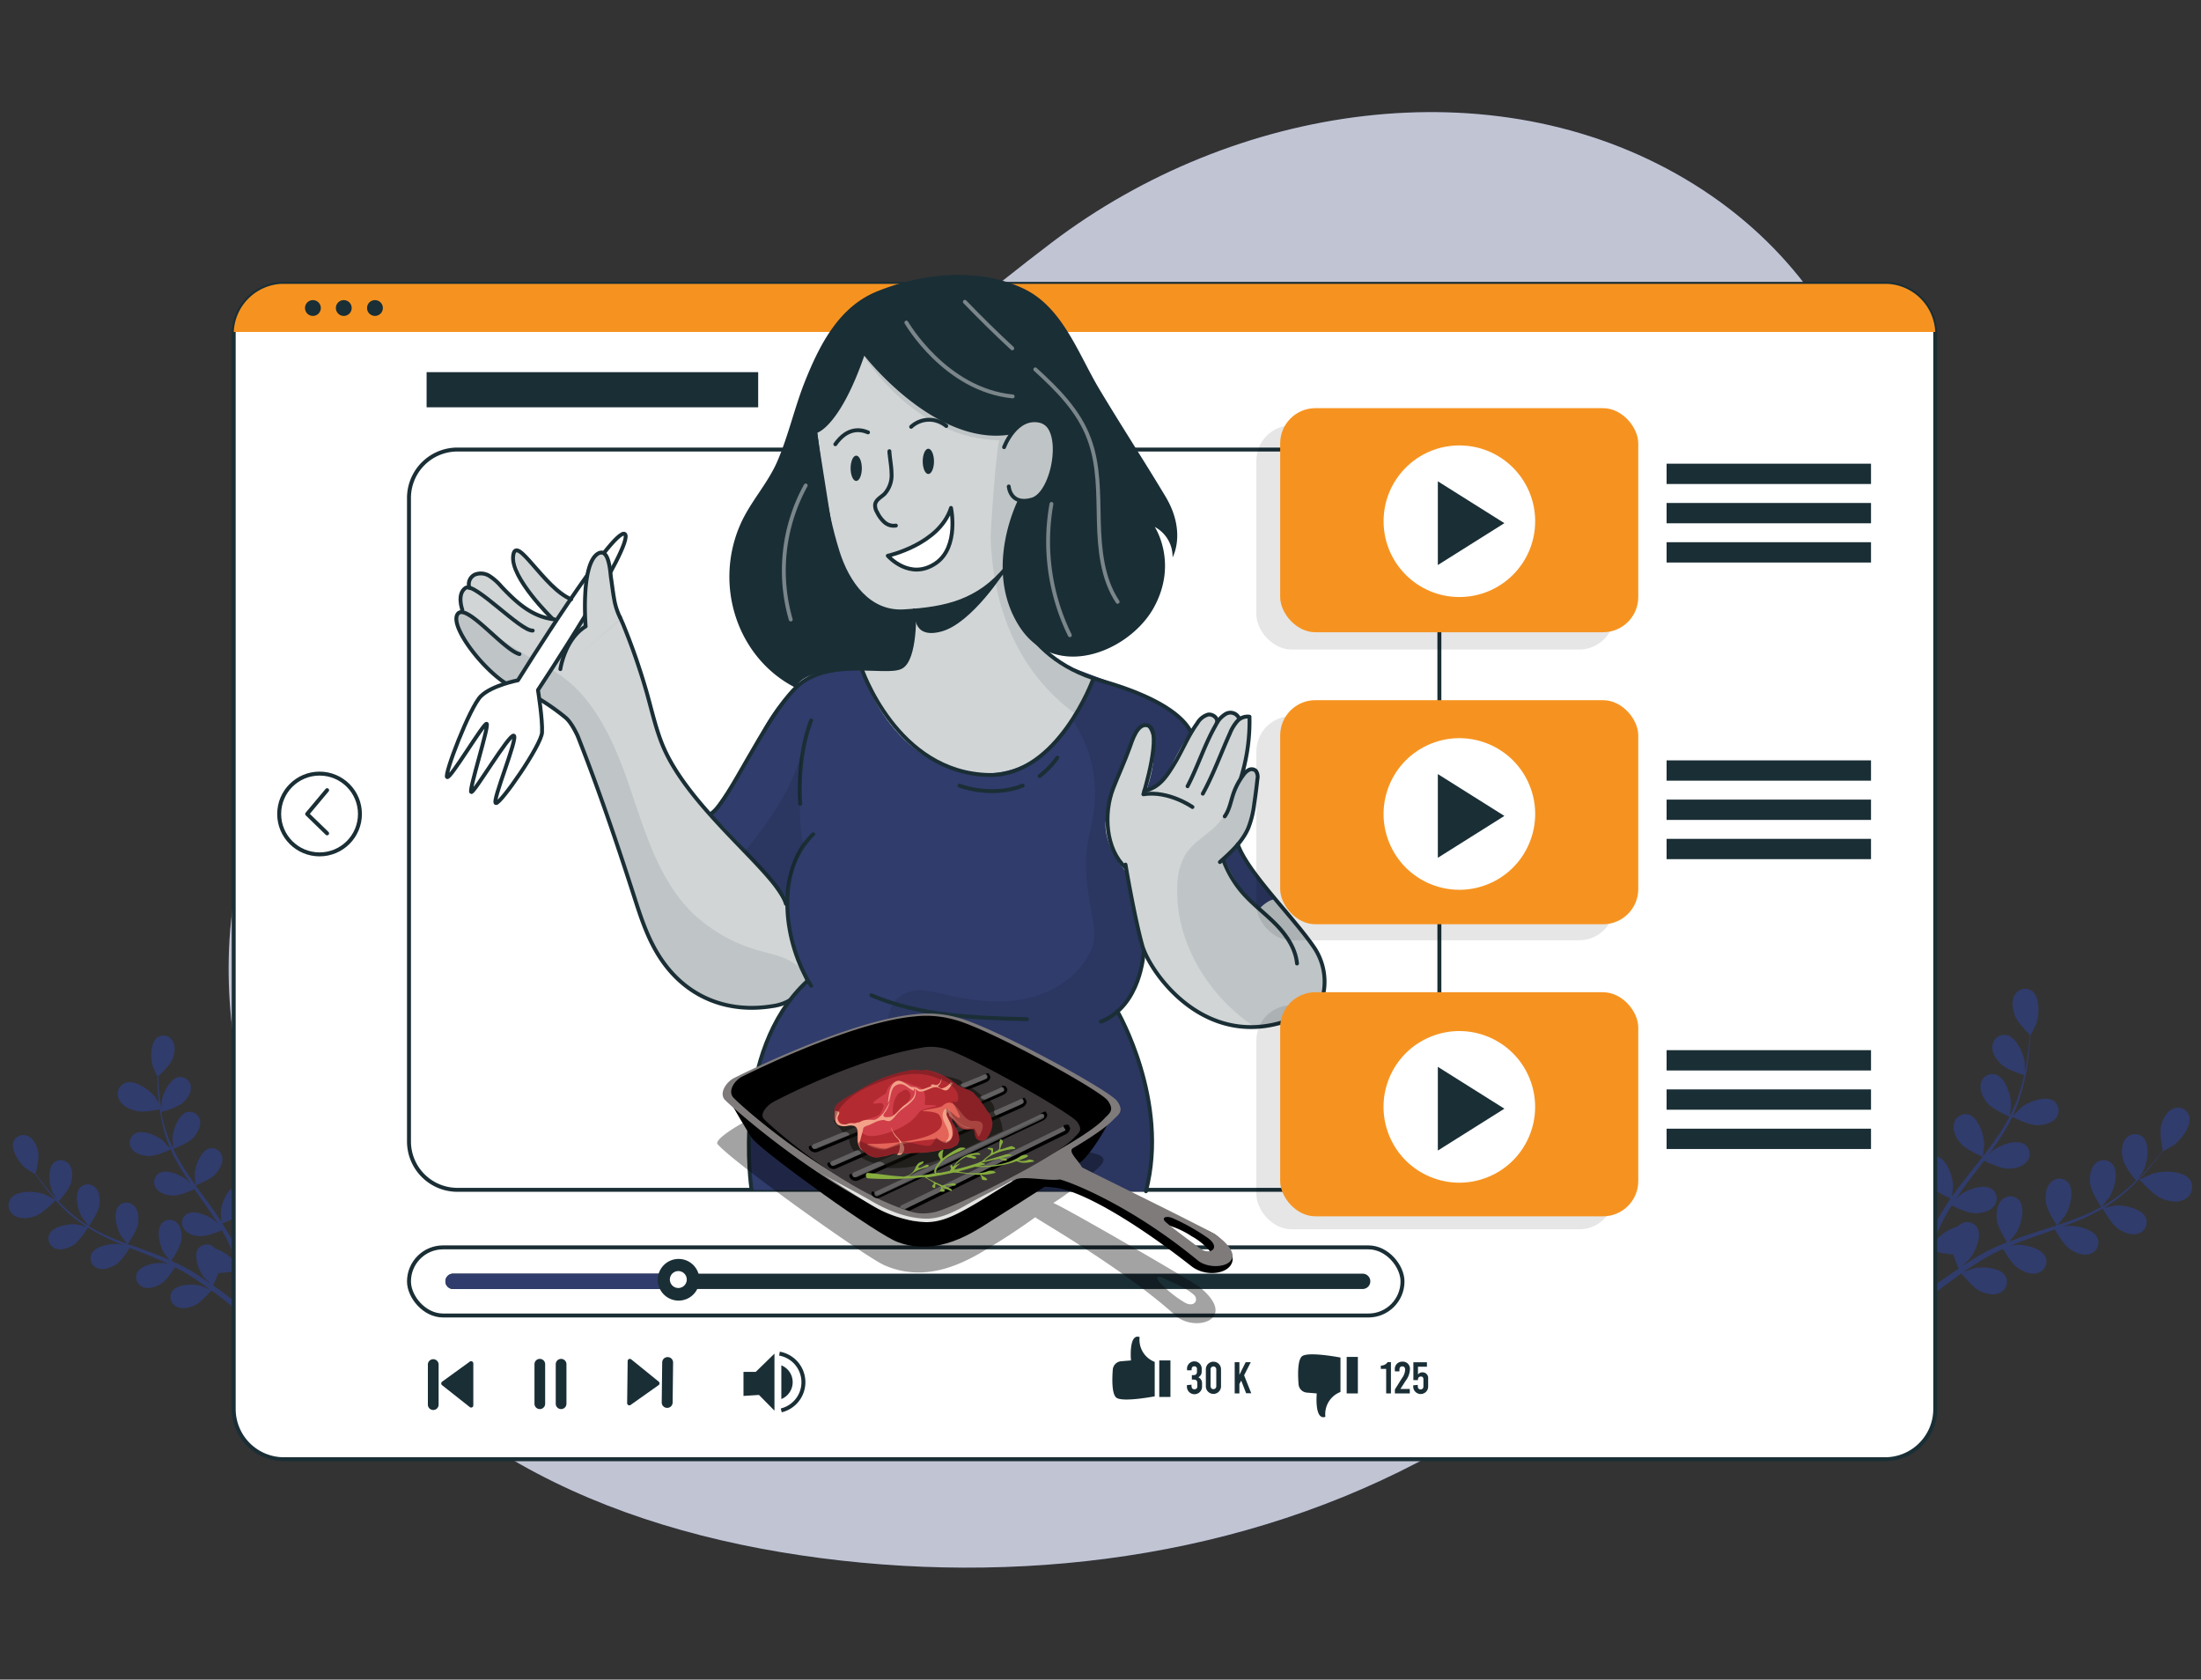 <svg xmlns="http://www.w3.org/2000/svg" xmlns:xlink="http://www.w3.org/1999/xlink" id="Layer_1" data-name="Layer 1" viewBox="0 0 557 425"><rect x="0" y="0" width="557" height="425" fill="#333333" stroke="none"/><defs><style>.cls-1,.cls-6,.cls-9{fill:#1a2e35;}.cls-1{opacity:0.2;}.cls-2{fill:#303c6c;}.cls-13,.cls-3,.cls-4,.cls-8{fill:#fff;}.cls-3{opacity:0.7;}.cls-12,.cls-13,.cls-4,.cls-7{stroke:#1a2e35;}.cls-12,.cls-13,.cls-15,.cls-4{stroke-linecap:round;stroke-linejoin:round;}.cls-5{fill:#f69320;}.cls-12,.cls-15,.cls-7{fill:none;}.cls-7{stroke-miterlimit:10;}.cls-10,.cls-9{opacity:0.1;}.cls-11{clip-path:url(#clip-path);}.cls-12,.cls-13,.cls-15{stroke-width:0.98px;}.cls-14{opacity:0.42;}.cls-15{stroke:#fff;}.cls-16{opacity:0.36;}.cls-17{fill:#7f7b7b;}.cls-18{fill:#3a3637;}.cls-19{opacity:0.66;}.cls-20{fill:#787878;}.cls-21{fill:#e5e5e4;}.cls-22{fill:#10100b;opacity:0.6;}.cls-23{fill:#87ad3f;}.cls-24{fill:#b32a31;}.cls-25{fill:#ef5565;opacity:0.49;}.cls-26{fill:#e96a5e;opacity:0.91;}.cls-27{fill:#f3a188;}.cls-28{fill:#4f151a;opacity:0.4;}</style><clipPath id="clip-path"><path class="cls-1" d="M276.71,171.68s-1.48,3.29-3.55,7.53v0c-3.59,7.35-11.11,17.24-25.48,16.52-23.35-1.85-30.18-28.11-30.18-28.11s.45-10.42-4.66-13.9-11.12-39.83-11.12-39.83l17.57-29.63,17.49,6.39,24.3,8.89,8.23,6,.44,13-9.34,10.19s2.85,23,1.78,30.57C261.2,166.26,276.71,171.68,276.71,171.68Z"></path></clipPath></defs><g id="freepik--Plants--inject-32"><path class="cls-2" d="M329.74,341.72c-.05,0,1-3.36,1.08-3.56,1.05-2.37,4.49-6.33,7.35-6a3.44,3.44,0,0,1,2.95,3.86c0,.12,0,.24-.07.36-.41,2-2.41,3.54-4.16,4.37C334.84,341.68,329.74,341.72,329.74,341.72Z"></path><path class="cls-2" d="M546.9,303.2c-2.08-.91-5.46-4.72-5.47-4.72s3.19-1.46,3.4-1.53c2.47-.78,7.7-.81,9.37,1.55a3.43,3.43,0,0,1-1,4.76,3.37,3.37,0,0,1-.32.19C551.15,304.46,548.67,304,546.9,303.2Z"></path><path class="cls-2" d="M493.37,324.42c-1.29.92-2.47,1.81-3.53,2.63l-2-.54c1.34-1,2.91-2.12,4.62-3.33,1-.69,2.1-1.43,3.22-2.16a35.17,35.17,0,0,1-1.34-3.59,22.34,22.34,0,0,1-5.93-1.19c-.45,1.12-.88,2.21-1.27,3.25-.88,2.35-1.6,4.45-2.19,6.23l-1.62-.45c.63-1.8,1.42-3.94,2.38-6.33.45-1.13,1-2.34,1.49-3.58-.41-.26-3.78-2.42-4.81-4s-1.72-3.5-1.11-5.19a3,3,0,0,1,3.8-1.95l.3.11c2.29,1.1,3,5.64,2.73,7.89,0,.13-.37,1.56-.61,2.45l.65-1.51c.46-1,.95-2,1.44-3.13l.81-1.55c.26-.52.6-1.05.91-1.59.72-1.22,1.51-2.42,2.34-3.61-.9-.4-4.05-1.87-5.2-3.14s-2.22-3.19-1.88-5a3,3,0,0,1,3.44-2.52,2.05,2.05,0,0,1,.34.07c2.44.73,3.83,5.12,3.9,7.38,0,.14-.16,1.78-.26,2.68.51-.71,1-1.43,1.53-2.13,1.54-2,3.15-4.05,4.76-6.06l1.45-1.85c-.32-.14-4.11-1.81-5.39-3.22s-2.22-3.2-1.88-5a3,3,0,0,1,3.44-2.53l.34.07c2.43.74,3.83,5.12,3.89,7.38,0,.18-.22,2.53-.31,3.13,1.07-1.36,2.12-2.73,3.1-4.12a54.47,54.47,0,0,0,3.64-5.86c-.16-.05-4.12-1.78-5.43-3.23-1.13-1.27-2.23-3.19-1.88-5a3,3,0,0,1,3.45-2.53l.32.07c2.44.74,3.84,5.12,3.9,7.39,0,.15-.17,1.94-.27,2.8l.14,0a37.94,37.94,0,0,0,2.53-6.44c.37-1.22.66-2.41.92-3.57-.77-.24-4.28-1.39-5.61-2.58s-2.57-2.93-2.42-4.73a3,3,0,0,1,3.17-2.87l.32,0c2.5.46,4.39,4.65,4.68,6.91,0,.12,0,1.39.05,2.31.1-.53.22-1.07.31-1.57.35-1.9.56-3.65.73-5.21.09-.89.16-1.7.2-2.44-.63-.63-3.14-3.22-3.76-4.85s-.93-3.78,0-5.31a3,3,0,0,1,4.13-1.09l.27.18c2,1.57,1.75,6.16,1,8.29-.05.19-1.46,2.95-1.49,2.92h0c0,.72-.08,1.5-.15,2.34-.14,1.57-.33,3.33-.61,5.25a55.31,55.31,0,0,1-1.3,6.11,40.27,40.27,0,0,1-2.38,6.57l0,.08c.51-.54,2-2,2.12-2.12,1.78-1.42,6.06-3.11,8.18-1.7a3,3,0,0,1,.72,4.21,2.43,2.43,0,0,1-.2.25c-1.14,1.39-3.33,1.77-5,1.7-1.92-.07-5.63-1.95-5.93-2.09a52.38,52.38,0,0,1-3.61,6.13c-.77,1.15-1.59,2.29-2.42,3.41l.93-.91c1.78-1.42,6.05-3.11,8.18-1.7a3,3,0,0,1,.73,4.2,1.71,1.71,0,0,1-.21.26c-1.14,1.39-3.32,1.78-5,1.71s-4.91-1.6-5.75-2l-1,1.28c-1.56,2.05-3.13,4.09-4.59,6.14-.52.72-1,1.48-1.49,2.18l.8-.79c1.77-1.42,6-3.11,8.17-1.7a3,3,0,0,1,.74,4.2l-.21.26c-1.14,1.39-3.32,1.77-5,1.7s-4.61-1.45-5.61-1.94c-.48.76-1,1.52-1.39,2.28-.27.5-.58,1-.83,1.55l-.79,1.58c-.45,1-.93,2.07-1.35,3.08-.3.7-.57,1.37-.85,2.05.51-.72,1.54-2.12,1.64-2.23a11.73,11.73,0,0,1,5.09-3,4.32,4.32,0,0,1,.5-.45,3,3,0,0,1,4.23.47,2.48,2.48,0,0,1,.19.26c1.32,2.19-.58,6.38-2.07,8.09-.09.1-1.16,1.09-1.86,1.7.46-.3.9-.59,1.41-.89.94-.6,1.89-1.17,2.92-1.79l1.55-.86c.5-.3,1.08-.54,1.62-.82,1.28-.62,2.6-1.18,4-1.72-.53-.83-2.35-3.79-2.58-5.47s-.1-3.9,1.17-5.18a3,3,0,0,1,4.26-.17,2.39,2.39,0,0,1,.22.23c1.63,2,.4,6.39-.82,8.31-.07.12-1.11,1.4-1.68,2.1.8-.32,1.61-.64,2.44-.94,2.41-.85,4.86-1.63,7.31-2.43l2.24-.74c-.19-.29-2.46-3.77-2.71-5.66-.25-1.68-.1-3.89,1.16-5.18a3,3,0,0,1,4.27-.16,2.29,2.29,0,0,1,.21.23c1.63,2,.4,6.39-.82,8.31-.09.14-1.58,2-2,2.43,1.64-.54,3.28-1.11,4.86-1.72a53.69,53.69,0,0,0,6.26-2.89c-.09-.13-2.46-3.76-2.74-5.69-.24-1.68-.09-3.89,1.16-5.18a3,3,0,0,1,4.27-.16,2.39,2.39,0,0,1,.22.23c1.63,2,.4,6.39-.82,8.31-.08.12-1.22,1.53-1.76,2.18l.09.11a38.52,38.52,0,0,0,5.67-4c1-.81,1.88-1.64,2.73-2.47-.51-.62-2.8-3.53-3.25-5.24s-.53-3.86.59-5.27a3,3,0,0,1,4.22-.65l.24.2c1.84,1.78,1.1,6.31.1,8.35,0,.12-.74,1.18-1.24,2,.38-.38.79-.76,1.13-1.14,1.34-1.38,2.49-2.73,3.48-3.94.56-.69,1.06-1.33,1.51-1.92-.18-.88-.84-4.42-.46-6.12s1.31-3.66,3-4.42a3,3,0,0,1,4,1.38l.12.28c.81,2.42-1.93,6.1-3.79,7.45-.15.12-2.84,1.66-2.85,1.61v-.05c-.43.59-.91,1.21-1.42,1.88-1,1.23-2.09,2.61-3.42,4a54.23,54.23,0,0,1-4.46,4.38,38.72,38.72,0,0,1-5.63,4.15l-.07,0c.72-.18,2.77-.59,2.93-.61,2.27-.2,6.78.75,7.76,3.1a3,3,0,0,1-1.71,3.9l-.32.1c-1.71.53-3.74-.35-5.12-1.34-1.56-1.13-3.62-4.74-3.79-5a53.9,53.9,0,0,1-6.39,3.12c-1.31.52-2.61,1-3.9,1.51a8.76,8.76,0,0,1,1.27-.24c2.27-.2,6.78.76,7.76,3.1a3,3,0,0,1-1.71,3.9,1.73,1.73,0,0,1-.32.11c-1.71.53-3.74-.36-5.12-1.35s-3.22-4.05-3.69-4.87l-1.52.55c-2.43.85-4.86,1.68-7.22,2.57-.83.32-1.64.66-2.45,1l1.11-.21c2.27-.2,6.78.75,7.76,3.1a3,3,0,0,1-1.71,3.9l-.31.11c-1.72.52-3.76-.36-5.14-1.36s-3.05-3.74-3.6-4.71c-.81.35-1.64.74-2.41,1.13-.52.28-1.05.52-1.56.83l-1.52.89c-.94.6-1.92,1.22-2.83,1.83-.63.41-1.23.82-1.83,1.24.83-.35,2.45-.92,2.59-1,2.22-.56,6.79-.29,8.13,1.89a3,3,0,0,1-1.1,4.12,2.64,2.64,0,0,1-.29.15c-1.62.78-3.76.21-5.28-.56s-4.15-4-4.47-4.36C495.22,323.09,494.26,323.76,493.37,324.42Z"></path><path class="cls-2" d="M9.14,307.63c1.88-.73,5-4,5-4s-2.77-1.42-3-1.49c-2.17-.77-6.81-1-8.39,1.07a3,3,0,0,0,.69,4.25l.27.18C5.32,308.6,7.54,308.25,9.14,307.63Z"></path><path class="cls-2" d="M41,280.58s-1.53-2.71-1.65-2.87c-1.38-1.83-5.13-4.57-7.57-3.73A3,3,0,0,0,30,277.9a2.88,2.88,0,0,0,.13.31c.77,1.65,2.81,2.57,4.49,2.94C36.62,281.58,41,280.58,41,280.58Z"></path><path class="cls-2" d="M55.93,328.32c1.1.87,2.12,1.69,3,2.46l1.78-.41c-1.16-.94-2.5-2-4-3.11-.87-.65-1.81-1.34-2.78-2a28.9,28.9,0,0,0,1.34-3.15,18.73,18.73,0,0,0,5.3-.85c.37,1,.7,2,1,2.94.71,2.11,1.28,4,1.73,5.6l1.44-.34c-.5-1.61-1.13-3.55-1.9-5.7-.37-1-.78-2.13-1.2-3.24.37-.21,3.44-2,4.4-3.37s1.65-3,1.17-4.56a2.69,2.69,0,0,0-3.3-1.87l-.27.1c-2.1.89-2.9,4.9-2.71,6.91,0,.11.28,1.39.46,2.19-.18-.45-.34-.89-.53-1.36-.37-.92-.77-1.83-1.18-2.82-.23-.46-.45-.94-.67-1.41s-.5-.95-.75-1.44c-.6-1.11-1.26-2.2-2-3.29.82-.32,3.68-1.51,4.72-2.6s2.09-2.76,1.87-4.35a2.67,2.67,0,0,0-3-2.33,1.26,1.26,0,0,0-.28,0c-2.18.56-3.59,4.39-3.7,6.41,0,.13.08,1.58.13,2.38-.42-.65-.83-1.29-1.28-1.94-1.29-1.86-2.66-3.7-4-5.54-.41-.56-.83-1.13-1.23-1.7.29-.11,3.7-1.43,4.9-2.67,1-1.09,2.09-2.76,1.87-4.35a2.68,2.68,0,0,0-3-2.34l-.28.05c-2.18.56-3.59,4.4-3.7,6.42,0,.15.11,2.25.17,2.78-.91-1.25-1.79-2.5-2.6-3.77a47.4,47.4,0,0,1-3-5.33c.14,0,3.7-1.43,4.92-2.68,1.05-1.09,2.09-2.76,1.88-4.35a2.68,2.68,0,0,0-3-2.34l-.28.05c-2.17.56-3.58,4.4-3.69,6.42,0,.13.07,1.71.14,2.49l-.13,0a35.4,35.4,0,0,1-2.19-5.78c-.29-1.09-.5-2.16-.69-3.2A17.23,17.23,0,0,0,46,279.29c1.21-1,2.38-2.51,2.31-4.11a2.7,2.7,0,0,0-2.72-2.66l-.27,0c-2.23.33-4.07,4-4.38,6,0,.1-.08,1.23-.1,2.05-.07-.47-.16-1-.23-1.41-.24-1.67-.37-3.26-.46-4.65,0-.79-.08-1.5-.09-2.17.58-.55,2.9-2.76,3.5-4.18s1-3.33.16-4.71a2.69,2.69,0,0,0-3.63-1.11l-.24.15c-1.84,1.32-1.77,5.4-1.18,7.33,0,.17,1.2,2.67,1.19,2.65h0c0,.65,0,1.34,0,2.09.07,1.39.16,3,.37,4.68a48.46,48.46,0,0,0,.94,5.47,35.49,35.49,0,0,0,1.9,5.89l0,.07c-.43-.48-1.69-1.86-1.8-2-1.54-1.32-5.3-3-7.2-1.78a2.67,2.67,0,0,0-.79,3.7l.17.24c1,1.27,2.89,1.69,4.42,1.68,1.73,0,5.06-1.54,5.33-1.66a47.55,47.55,0,0,0,3,5.57c.65,1,1.33,2.08,2,3.11a9.71,9.71,0,0,1-.77-.85c-1.54-1.32-5.27-3-7.2-1.78a2.67,2.67,0,0,0-.79,3.7l.17.24c1,1.27,2.89,1.69,4.42,1.68s4.42-1.26,5.18-1.6c.27.4.54.79.82,1.18,1.31,1.87,2.63,3.74,3.87,5.6.44.66.84,1.33,1.26,2-.35-.37-.64-.68-.69-.72-1.54-1.32-5.3-3-7.2-1.79a2.67,2.67,0,0,0-.79,3.7,1.46,1.46,0,0,0,.17.24c1,1.28,2.89,1.69,4.42,1.68a16.81,16.81,0,0,0,5.05-1.53c.39.69.8,1.38,1.15,2.07.23.48.49.92.69,1.41s.43,1,.64,1.43c.37.92.76,1.87,1.09,2.78.25.63.46,1.24.69,1.85-.43-.66-1.29-1.94-1.38-2a10.46,10.46,0,0,0-4.5-2.86,4.16,4.16,0,0,0-.42-.42,2.68,2.68,0,0,0-3.78.27c-.07.07-.12.15-.18.22-1.24,1.9.29,5.7,1.56,7.26.08.09,1,1,1.6,1.58-.41-.28-.79-.56-1.21-.87-.82-.57-1.65-1.11-2.55-1.72l-1.34-.81c-.44-.28-.94-.52-1.41-.79-1.11-.59-2.27-1.14-3.45-1.66a17,17,0,0,0,2.5-4.78c.28-1.49.22-3.45-.85-4.63a2.68,2.68,0,0,0-3.78-.31l-.21.2c-1.52,1.68-.58,5.66.43,7.38.07.11.94,1.29,1.43,1.92-.71-.31-1.41-.63-2.14-.91-2.1-.84-4.26-1.63-6.4-2.42l-2-.66c.17-.26,2.29-3.27,2.6-4.94.28-1.48.22-3.45-.85-4.63a2.68,2.68,0,0,0-3.78-.31l-.21.2c-1.51,1.68-.58,5.65.44,7.38.08.13,1.33,1.82,1.67,2.23-1.44-.54-2.86-1.1-4.25-1.7a45.71,45.71,0,0,1-5.45-2.77c.08-.12,2.3-3.25,2.62-5,.28-1.48.22-3.45-.85-4.63a2.68,2.68,0,0,0-3.78-.31,1.34,1.34,0,0,0-.21.2c-1.51,1.68-.58,5.65.44,7.38.07.11,1,1.4,1.49,2l-.09.1a34.86,34.86,0,0,1-4.9-3.74c-.84-.75-1.61-1.52-2.34-2.28.46-.54,2.61-3,3.07-4.55s.6-3.4-.34-4.7a2.67,2.67,0,0,0-3.71-.72l-.23.17c-1.69,1.51-1.2,5.57-.38,7.42,0,.1.61,1.06,1,1.77l-1-1.05c-1.13-1.28-2.1-2.51-2.94-3.62-.48-.63-.9-1.21-1.29-1.76.19-.77.91-3.9.63-5.42s-1-3.3-2.48-4a2.66,2.66,0,0,0-3.63,1.08,1.15,1.15,0,0,0-.12.25c-.81,2.12,1.5,5.49,3.08,6.77.14.11,2.47,1.57,2.48,1.53a.06.06,0,0,0,0,0c.36.54.76,1.1,1.2,1.71.84,1.13,1.77,2.4,2.88,3.7a48.67,48.67,0,0,0,3.82,4.05A35.56,35.56,0,0,0,22,310.46l.07,0c-.62-.18-2.45-.62-2.59-.64-2-.25-6,.43-7,2.48a2.69,2.69,0,0,0,1.36,3.54l.3.11c1.51.53,3.34-.2,4.6-1,1.42-1,3.37-4.08,3.53-4.33a48.23,48.23,0,0,0,5.58,3c1.12.51,2.25,1,3.4,1.47l-1.12-.27c-2-.25-6,.43-7,2.48a2.69,2.69,0,0,0,1.37,3.54l.29.11c1.51.52,3.34-.2,4.6-1s3-3.49,3.45-4.2l1.33.54c2.13.83,4.25,1.66,6.35,2.56.73.3,1.43.63,2.14,1-.5-.13-.91-.22-1-.23-2-.26-6,.43-7,2.48a2.67,2.67,0,0,0,1.37,3.53,1.45,1.45,0,0,0,.29.11c1.51.53,3.34-.19,4.6-1s2.83-3.23,3.36-4.06c.72.36,1.43.71,2.1,1.09.46.27.92.5,1.34.8l1.35.84c.81.56,1.66,1.14,2.45,1.73.55.4,1.07.78,1.58,1.17-.71-.32-2.14-.9-2.27-.94-1.94-.56-6-.49-7.28,1.39a2.68,2.68,0,0,0,.84,3.7l.25.14c1.41.75,3.33.32,4.7-.31s3.82-3.38,4.12-3.72C54.35,327.08,55.16,327.72,55.93,328.32Z"></path></g><path class="cls-2" d="M426.47,45.29c-49-29-114.26-18.81-160.2,16-32.86,24.92-63.36,54-100.87,71.11C136.59,145.62,103.65,152,82.15,177c-33.66,39.17-29.17,94.4-5.8,137.54,27.13,50,76.36,72.54,131.24,79.7,54.67,7.13,112.26-1.07,160.23-29.21C431.74,327.5,466,255.82,478.18,184.9,487.36,131.43,476.13,74.68,426.47,45.29Z"></path><path class="cls-3" d="M426.47,45.29c-49-29-114.26-18.81-160.2,16-32.86,24.92-63.36,54-100.87,71.11C136.59,145.62,103.65,152,82.15,177c-33.66,39.17-29.17,94.4-5.8,137.54,27.13,50,76.36,72.54,131.24,79.7,54.67,7.13,112.26-1.07,160.23-29.21C431.74,327.5,466,255.82,478.18,184.9,487.36,131.43,476.13,74.68,426.47,45.29Z"></path><path class="cls-4" d="M489.75,84.56v272A12.71,12.71,0,0,1,477,369.24H71.86a12.72,12.72,0,0,1-12.72-12.71v-272c0-.18,0-.36,0-.53a12.71,12.71,0,0,1,12-12.17H477.69A12.72,12.72,0,0,1,489.74,84C489.75,84.2,489.75,84.38,489.75,84.56Z"></path><path class="cls-5" d="M489.74,84H59.16a12.71,12.71,0,0,1,12-12.17H477.69A12.72,12.72,0,0,1,489.74,84Z"></path><path class="cls-6" d="M81.19,77.94a2,2,0,1,1-2-2A2,2,0,0,1,81.19,77.94Z"></path><path class="cls-6" d="M89,77.94a2,2,0,1,1-2-2A2,2,0,0,1,89,77.94Z"></path><path class="cls-6" d="M96.89,77.94a2,2,0,1,1-2-2A2,2,0,0,1,96.89,77.94Z"></path><circle class="cls-4" cx="80.87" cy="205.97" r="10.22"></circle><polyline class="cls-4" points="82.78 199.94 77.73 205.97 82.78 210.87"></polyline><path class="cls-6" d="M288.4,338.32a6,6,0,0,0,3.82,6.29v8.71s-7.76,1.51-9.61.41c-1.26-.76-1.2-4.7-1-7.15a2.3,2.3,0,0,1,2.1-2.13l2.51-.21S285.57,337.34,288.4,338.32Z"></path><rect class="cls-6" x="293.37" y="344.24" width="2.83" height="9.24"></rect><path class="cls-6" d="M304.2,350v.73a1.92,1.92,0,1,1-3.83,0v-.24l1.16-.11v.26c0,.63.27.9.73.9a.69.69,0,0,0,.74-.79V350c0-.64-.27-.91-.91-.91h-.47v-1.13H302c.64,0,.91-.27.91-.9v-.61a.63.63,0,0,0-.68-.72c-.43,0-.68.25-.68.83v.18h-1.15v-.27a1.86,1.86,0,1,1,3.71,0V347a1.58,1.58,0,0,1-.85,1.51A1.6,1.6,0,0,1,304.2,350Z"></path><path class="cls-6" d="M305.16,350.79v-4.31a1.92,1.92,0,0,1,3.84,0v4.31a1.92,1.92,0,0,1-3.84,0Zm2.64,0v-4.31a.72.72,0,1,0-1.44,0v4.31a.72.72,0,1,0,1.44,0Z"></path><path class="cls-6" d="M314.11,349.34l-.46.87v2.38h-1.19v-7.91h1.19v3.21l1.59-3.21h1.29L314.84,348l1.81,4.55h-1.29Z"></path><path class="cls-6" d="M335.41,358.51a6,6,0,0,1,3.82-6.29v-8.71s-7.76-1.51-9.61-.41c-1.26.76-1.2,4.7-1,7.15a2.29,2.29,0,0,0,2.1,2.13l2.51.21S332.58,359.49,335.41,358.51Z"></path><rect class="cls-6" x="340.8" y="343.35" width="2.83" height="9.24"></rect><path class="cls-6" d="M350.79,346.38h-1.35v-.84a2,2,0,0,0,1.72-.87H352v7.92h-1.2Z"></path><path class="cls-6" d="M354.39,351.46h2.38v1.13H353v-1l1.75-2.8a4,4,0,0,0,.85-2.19c0-.55-.26-.86-.73-.86s-.72.31-.72.86V347H353v-.37a1.83,1.83,0,0,1,1.88-2.08,1.79,1.79,0,0,1,1.92,2,5,5,0,0,1-1.07,2.83Z"></path><path class="cls-6" d="M357.64,350.78v-.24l1.15-.11v.26c0,.63.27.88.71.88s.72-.25.72-.77V349c0-.47-.25-.69-.64-.69a.71.71,0,0,0-.74.78v.13h-1.16v-4.52h3.43v1.13h-2.27v2a1.3,1.3,0,0,1,1.14-.58,1.43,1.43,0,0,1,1.44,1.6v2a1.89,1.89,0,1,1-3.78,0Z"></path><polygon class="cls-6" points="188.15 353.22 188.15 347.13 191.26 347.13 195.99 342.52 195.99 356.95 192.07 352.97 188.15 353.22"></polygon><path class="cls-6" d="M200.6,349.74a4.59,4.59,0,0,1-2.87,4.27v-8.53A4.58,4.58,0,0,1,200.6,349.74Z"></path><path class="cls-7" d="M197.26,342.52a7.34,7.34,0,0,1,.45,14.36"></path><path class="cls-6" d="M136.61,356.55h0a1.35,1.35,0,0,1-1.35-1.35v-10a1.34,1.34,0,0,1,1.35-1.35h0a1.34,1.34,0,0,1,1.35,1.35v10A1.35,1.35,0,0,1,136.61,356.55Z"></path><path class="cls-6" d="M142,356.55h0a1.36,1.36,0,0,1-1.36-1.35v-10a1.35,1.35,0,0,1,1.36-1.35h0a1.35,1.35,0,0,1,1.35,1.35v10A1.36,1.36,0,0,1,142,356.55Z"></path><path class="cls-6" d="M109.68,343.93h0A1.36,1.36,0,0,1,111,345.3v10.11a1.36,1.36,0,0,1-1.36,1.37h0a1.36,1.36,0,0,1-1.36-1.37V345.3A1.36,1.36,0,0,1,109.68,343.93Z"></path><path class="cls-6" d="M119.78,345v10.61a.55.55,0,0,1-.9.43l-7-5.53a.56.56,0,0,1,0-.89l7-5.07A.56.56,0,0,1,119.78,345Z"></path><path class="cls-6" d="M168.8,356.24h0a1.36,1.36,0,0,1-1.34-1.38l.12-10.11A1.36,1.36,0,0,1,169,343.4h0a1.36,1.36,0,0,1,1.34,1.38l-.12,10.11A1.36,1.36,0,0,1,168.8,356.24Z"></path><path class="cls-6" d="M158.71,355l.13-10.6a.56.56,0,0,1,.91-.43l6.93,5.62a.56.56,0,0,1,0,.89l-7.06,5A.56.56,0,0,1,158.71,355Z"></path><rect class="cls-4" x="103.5" y="315.63" width="251.43" height="17.24" rx="8.62"></rect><path class="cls-6" d="M346.78,324.22a1.93,1.93,0,0,1-1.93,1.94H114.52a1.94,1.94,0,0,1,0-3.87H344.85A1.93,1.93,0,0,1,346.78,324.22Z"></path><path class="cls-2" d="M172.76,322.29l-.13,3.87H114.52a1.94,1.94,0,0,1,0-3.87Z"></path><path class="cls-6" d="M177,323.83a5.27,5.27,0,1,1-5.27-5.27A5.27,5.27,0,0,1,177,323.83Z"></path><path class="cls-8" d="M173.8,323.77a2.14,2.14,0,1,1-2.14-2.14A2.14,2.14,0,0,1,173.8,323.77Z"></path><path class="cls-4" d="M364.26,126V288.83A12.25,12.25,0,0,1,352,301.07H115.75a12.25,12.25,0,0,1-12.25-12.24V126a11.92,11.92,0,0,1,.15-1.91,12.26,12.26,0,0,1,12.1-10.34H352a12.27,12.27,0,0,1,12.1,10.34A11.92,11.92,0,0,1,364.26,126Z"></path><rect class="cls-6" x="107.96" y="94.17" width="83.91" height="8.89"></rect><path class="cls-8" d="M158.11,219.3s4.13,16.23,11.32,26.25c9.77,9.11,15.94,9.64,23.4,9.64s11-3.75,11-3.75l1.29-8.84-3.86-13.66s-13.63-15.53-18.51-19.55-15.43-16.07-18.52-31.61-8-22.76-8-22.76-1.72-15.29-4-15.09-4.74,8.69-4.17,14.12c0,0-6-4.35-7.77-6s-8.81-9.77-10.05-8.68,2.94,12,9,17.17c0,0-4.65-.69-7.58-3.65s-8.53-9.08-11.09-8a3.14,3.14,0,0,0-2,3.55s-2.75.79-1.9,5c0,0-2.56,3.76,1,9.09s10.62,10.76,16.87,13.72,8.82,4.74,11.09,10S158.11,219.3,158.11,219.3Z"></path><path class="cls-1" d="M205.17,242.61l-.83,5.63-.46,3.2s-3.59,3.76-11,3.76-13.64-.54-23.41-9.65c-7.18-10-11.31-26.25-11.31-26.25S148,191.47,145.77,186.23s-4.83-7-11.09-10-13.26-8.4-16.86-13.72c-2.45-3.61-2.06-6.51-1.56-8a5.38,5.38,0,0,1,.51-1.1c-.85-4.24,1.9-5,1.9-5a3.14,3.14,0,0,1,2-3.55c2.55-1.09,8.15,5,11.08,8s7.59,3.66,7.59,3.66c-6.07-5.14-10.23-16.1-9-17.18s8.25,7,10.05,8.69,7.77,6,7.77,6c-.57-5.43,1.9-13.92,4.18-14.13s4,15.09,4,15.09,4.88,7.23,8,22.77,13.64,27.59,18.51,31.61,18.52,19.55,18.52,19.55Z"></path><path class="cls-2" d="M180.17,205.68s10.06-14.12,11.73-18.25,9.3-16.82,17.52-17.77a56.76,56.76,0,0,0,15.39-4.29l43.73,2.54s9.23,3.45,17.61,6.64c7.91,3,16.7,8,17,15.9.24,6.88,13.36,32,22.55,39.84l-36.06,11s-1.26,10.48-6.83,14.66c0,0,12.2,28.54,7.17,45.52l-99.28-.36S186.79,262.15,204,248.5c0,0-4.48-10-4.78-18.69C199.22,229.81,196.17,221.56,180.17,205.68Z"></path><path class="cls-9" d="M204.34,248.24l-3.81,4.06s-1.58,2.47-8.24,2.68c-7.45.25-13.1-.32-22.87-9.43-7.18-10-11.31-26.25-11.31-26.25S148,191.47,145.77,186.23s-4.83-7-11.09-10-13.26-8.4-16.86-13.72c-2.45-3.61-2.06-6.51-1.56-8a94.53,94.53,0,0,1,9.11,6.49c5.15,3.1,8.73,5.5,14,8.36,10.41,5.68,15.86,17.79,19.82,29.32s7.46,23.9,16,32.3a40.11,40.11,0,0,0,17.6,9.74c3.91,1.07,8.36,2,10.63,5.44A7.68,7.68,0,0,1,204.34,248.24Z"></path><path class="cls-2" d="M282.79,255.92c.72.25,13.45,29,7.17,45.52l-55.48-.36-44.66-.55s-2.65-38.48,14.56-52.13c0,0-5-10-5.28-18.72,0,0-2.91-7.51-18.92-23.38,0,0,9.91-14.91,11.58-19s8.86-16.37,17.09-17.32a42.09,42.09,0,0,0,15.1-5.12l43.73,2.55a56.71,56.71,0,0,0,8.95,4.2c2.71,1,5.63,1.55,8.52,2.65,11,4.17,16.2,8.86,17.11,15.69s13.36,32,22.55,39.84L288.4,242.28S286.89,252.58,282.79,255.92Z"></path><path class="cls-10" d="M282.79,255.92s13.12,24.76,7.17,45.52l-55.48-.36a30.22,30.22,0,0,1-.81-11.18c-1.12-2.12-.28-4.73-.2-7.15.15-3.74-1.57-7.27-3.45-10.45s-4.05-6.31-5-9.92-.23-8,2.67-10.22c3.22-2.46,7.7-1.43,11.61-.51,6.42,1.51,13.09,2.41,19.57,1.19s12.77-4.76,16.26-10.57a12,12,0,0,0,1.68-4.23,17.12,17.12,0,0,0-.32-5.61c-.94-5.51-2.1-11.08-1.56-16.64.36-3.66,1.44-7.21,1.92-10.86a32.93,32.93,0,0,0-5.18-22.32c2.32-3.07,2.92-7.71,5-10.9,2.71,1,5.77,2,8.77,2.77,8.69,2.22,16.82,8.72,17.73,15.55s10.31,28.93,21.92,40.14L289.66,240.9S288.68,251.78,282.79,255.92Z"></path><path class="cls-8" d="M318.6,230.14s2.57-3.15,5-2.52c0,0,5.75,7.72,8.17,10.56,2,2.3,3.73,7.6,3.2,12.22a6.17,6.17,0,0,1-2.74,4.45c-3.1,2-9.39,5.62-15.14,5.4-8-.32-21.48-6.62-26.17-16.55s-5.75-22.86-5.75-22.86-6.2-6.78-5.3-13.4,5-15.63,6-18.22,2.17-6.21,3.84-5.73,3.87,6.31.54,16.09c0,0,2.79,0,4.91-3.48S303.8,177.23,307.9,182c0,0,3.77-2.62,5.35,0,0,0,2.84-1.88,2.93.58.12,3.64-1.07,12.33-1.07,12.33s3-2.25,3,2.79-1.74,14.17-8.25,19.69C309.86,217.35,313.3,225.73,318.6,230.14Z"></path><path class="cls-1" d="M335,250.4a6.21,6.21,0,0,1-2.77,4.48c-2.93,1.92-8.61,5.16-14,5.36a9.73,9.73,0,0,1-1.08,0c-8-.31-21.49-6.62-26.18-16.54s-5.75-22.86-5.75-22.86-6.2-6.78-5.3-13.4,5-15.63,6-18.22,2.17-6.21,3.84-5.73,3.87,6.31.53,16.09c0,0,2.79,0,4.92-3.49s8.66-18.86,12.75-14.08c0,0,3.77-2.61,5.36-.06,0,0,2.83-1.88,2.91.59a99.54,99.54,0,0,1-1,12h0c0,.22,0,.33,0,.33s3-2.26,3,2.79-1.74,14.17-8.25,19.68c0,0,3.44,8.39,8.74,12.81,0,0,1.82-2.64,4.31-2.61,0,0,6.43,7.8,8.85,10.64C333.73,240.48,335.49,245.78,335,250.4Z"></path><path class="cls-8" d="M260.4,129l9.34-10.18-.45-13-8.22-6-41.8-15.29-17.56,29.64s6,36.36,11.12,39.83,4.67,13.9,4.67,13.9,6.7,25.9,30,27.75c21.61,1.43,29-24,29-24S263.7,167.11,261,159.93,260.4,129,260.4,129Z"></path><path class="cls-1" d="M276.71,171.68s-1.48,3.29-3.55,7.53v0c-3.59,7.35-11.11,17.24-25.48,16.52-23.35-1.85-30.18-28.11-30.18-28.11s.45-10.42-4.66-13.9-11.12-39.83-11.12-39.83l17.57-29.63,17.49,6.39,24.3,8.89,8.23,6,.44,13-9.34,10.19s2.85,23,1.78,30.57C261.2,166.26,276.71,171.68,276.71,171.68Z"></path><g class="cls-11"><path class="cls-9" d="M276.57,171.73s-1.34,3.24-3.41,7.48v0l-.8,1.59c-14.34-10.38-21.06-26.38-21.65-44.61-.07-1.85,1.53-24.8,2.27-24.79C231.43,111.1,218.54,90,218.54,90l18.23.69,24.3,8.89,8.23,6,.44,13-9.34,10.19s.17,23.05,1.78,30.57C263.63,166.13,276.57,171.73,276.57,171.73Z"></path></g><path class="cls-12" d="M254.1,113.15s3-8.2,9.28-6.62,3.36,18.31-2.2,19.89-5.9-3.33-5.9-3.33"></path><path class="cls-12" d="M225.08,114.67c0-.17,0-.34,0-.5.1,1.88.52,3.75.54,5.64a7,7,0,0,1-1.78,5.17c-.89.85-2.2,1.46-2.38,2.7a3.23,3.23,0,0,0,.5,1.92,8.06,8.06,0,0,0,1.87,2.54,3.52,3.52,0,0,0,2.89.85"></path><path class="cls-13" d="M224.67,140.63s13.05-2.85,16-12.11c0,0,2.1,9.85-3.8,13.95C230.26,147.07,224.67,140.63,224.67,140.63Z"></path><path class="cls-12" d="M205.74,104.58c1.5,11.84,2.65,23.62,6.24,35.05,2.46,7.85,7.84,15.58,16.75,15.06,10.77-.63,19-2.51,26.08-11.2"></path><path class="cls-12" d="M230.58,108a6.72,6.72,0,0,1,8.89-.21"></path><path class="cls-12" d="M219.67,109.41c-2-.84-5.26-1.28-8.28,3"></path><path class="cls-12" d="M231.35,154.46s.43,12.36-3.34,14.32-18.66-2.62-26.62,5.24-16.91,28.71-21.31,31.77"></path><path class="cls-6" d="M236.36,116.74c0,1.77-.64,3.2-1.43,3.2s-1.42-1.43-1.42-3.2.64-3.2,1.42-3.2S236.36,115,236.36,116.74Z"></path><path class="cls-6" d="M218.1,118.5c0,1.76-.63,3.2-1.42,3.2s-1.42-1.44-1.42-3.2.63-3.21,1.42-3.21S218.1,116.72,218.1,118.5Z"></path><path class="cls-6" d="M206.78,109.52s5.7-1.5,11.95-19.53c0,0,17.7,22.9,36.74,20,0,0,5.27-6.41,9.9-1.65,3.87,4,0,16.63-3.24,17.76s-4.32.06-4.32.06-9.1,17.37-.07,32,28.17,6.77,34.31-4.52.18-20.31.18-20.31a8.52,8.52,0,0,1,4.51,7.71s3.61-6.4-1.8-15.42-11.3-18.07-16.77-27.21c-5.28-8.85-9.23-20.59-19-25.31-11.48-5.53-25.8-4-37.26.65-9.45,3.85-14.31,13.08-18.1,22.49-2.69,6.67-4.22,13.8-7.06,20.41-2.48,5.78-6.91,10.34-9.44,16.16-6.77,15.6-.5,33.82,13.94,41.17,0,0,1.27-3.22,7.23-3.79s7.22-1.13,12.82-.94,7.4-.37,8.66-3.76,1.66-10.74,1.66-10.74-7.31,1.57-12.5-3c-5.24-6.21-7.11-9.49-8.37-17.2S206.78,109.52,206.78,109.52Z"></path><path class="cls-6" d="M231.59,154.79s-1.07,7.09,6.66,5,16.1-15.3,16.1-15.3S245,153.7,231.59,154.79Z"></path><path class="cls-12" d="M190.18,300.94s-5.35-34.64,14.07-52.65"></path><path class="cls-12" d="M205.27,249.43c-6.82-10.59-9.38-28.82.53-38.36"></path><path class="cls-12" d="M255.17,147.75s1.7,18.3,23.51,24.5c17.53,5,21.52,10.64,22.63,12.85"></path><path class="cls-12" d="M217.92,168.84s8.87,26.9,32.52,27.26c17.26.26,26.17-24.16,26.17-24.16"></path><path class="cls-12" d="M220.49,251.83c12.34,5.3,26,5.71,39.38,6.06"></path><path class="cls-12" d="M199.89,253.1a11.62,11.62,0,0,1-4.24,1.46c-10.92,1.83-21.13-1.78-27.82-11.11-3.72-5.19-5.57-11.06-7.53-17.16-4.35-13.51-8.91-26.87-14.08-40,0,0-1.49-3.39-3.09-4.71-2.83-2.35-8.3-6.22-12.5-7.42-6-1.73-16.8-14.91-14.93-18.59s11.61,8.86,15.76,9.94"></path><path class="cls-12" d="M202.53,203.39s-1.06-11.21,2.74-21.1"></path><g class="cls-14"><path class="cls-15" d="M229.37,81.62s9.78,17,26.9,18.69"></path><path class="cls-15" d="M266.09,127.51a53.8,53.8,0,0,0,4.65,33.22"></path><path class="cls-15" d="M262,93.46c5.56,5.07,11,10.48,13.61,17.57,2.48,6.58,2.29,13.87,2.47,20.94s.88,14.5,4.75,20.31"></path><path class="cls-15" d="M244.17,76.37q5.84,6.07,12,11.78"></path><path class="cls-15" d="M203.9,122.84a44.71,44.71,0,0,0-3.79,33.92"></path></g><path class="cls-13" d="M136.14,174.61s24.65-37.21,22-39.47-27.07,37-27.07,37-6.55,1.26-9.36,4-9.41,20-8.56,20.5,9.2-13.69,10-13.5-4.65,17.09-3.88,17.28,9.57-14.74,10.76-14.28-5.69,16.8-4.54,17.08,11.5-14.64,11.68-17.87S136.14,174.61,136.14,174.61Z"></path><path class="cls-12" d="M263.08,196.37a21.25,21.25,0,0,0,4.49-4.65"></path><path class="cls-12" d="M242.81,198.8s8,3.13,16,0"></path><path class="cls-12" d="M301.77,204.21s-6-4.25-12.43-3.23c0,0,5.05-16.19,1.17-17.4-2.65-.83-4,3.85-4.65,5.64-1.26,3.5-2.8,6.78-4.14,10.24-2.47,6.33-2,15.33,3.15,20.13"></path><path class="cls-12" d="M308.72,218.13c2.8-2.5,5.69-5.12,7.19-8.63a24.73,24.73,0,0,0,1.5-6.14c.31-2.05.57-4.12.79-6.19a2.62,2.62,0,0,0-.41-2.14,1.54,1.54,0,0,0-1.75-.21,4,4,0,0,0-1.4,1.29,17.05,17.05,0,0,0-2.52,4.75c-.61,1.79-.93,3.71-1.91,5.3-.09.14-.17.28-.27.41"></path><path class="cls-12" d="M314.08,196.69a48,48,0,0,0,2.12-15.34,3.51,3.51,0,0,0-3.1,1.15,10.52,10.52,0,0,0-1.82,3c-2.31,5.11-4.21,10.46-6.89,15.33"></path><path class="cls-12" d="M313.52,181.67a2.39,2.39,0,0,0-3.24-1.07,6.38,6.38,0,0,0-2.58,2.82c-2.84,4.93-4.54,10.49-7.17,15.53"></path><path class="cls-12" d="M308,182.81c.23-1.18-1.12-2.17-2.26-2A4.69,4.69,0,0,0,303,183c-2.31,3.15-3.77,6.89-5.81,10.25s-3.85,6.08-7.59,6.86"></path><path class="cls-12" d="M284.83,218.78s2.24,13.29,4.26,20.52c2,7,17.89,30.16,42.86,16.19a6.13,6.13,0,0,0,3-4.27,15.51,15.51,0,0,0-2.7-11.92c-5.37-7.7-16.57-18.65-19-25.65"></path><path class="cls-12" d="M309.6,217.67a26.71,26.71,0,0,0,4.85,8.2c2.53,2.91,5.64,5.19,8.35,7.93s5.06,6.14,5.43,10"></path><path class="cls-12" d="M289.42,241s-.6,13.46-10.82,17.53"></path><path class="cls-12" d="M282.79,255.92S296,278.59,290,301.44"></path><path class="cls-12" d="M117,154.31s-1.47-4,.82-5.55,13.89,11,17,10.8"></path><path class="cls-12" d="M118.8,148.74a2.69,2.69,0,0,1,1.37-3.34,4.08,4.08,0,0,1,3.72.36,13.47,13.47,0,0,1,2.94,2.61c3.93,4.17,7.89,7.76,13.47,8.35"></path><path class="cls-12" d="M139.74,156.49s-10.62-10.28-9.87-15.91,7.8,8.34,14.69,11.06"></path><path class="cls-8" d="M156.75,156.92c-.38-1.23-.9-2.59-1.18-3.91-.45-2.13-.67-4.3-.95-6.46-.19-1.5-.52-7.7-3.31-6-4.41,2.76-3.09,18.4-3.09,18.4-5.29,3.22-6.4,10.81-6.4,10.81"></path><path class="cls-1" d="M156.75,157a22,22,0,0,1-1.18-4c-.45-2.13-.67-4.3-.95-6.46-.19-1.51-.52-7.7-3.31-6-4.41,2.76-3.09,18.4-3.09,18.4-5.29,3.22-6.4,10.81-6.4,10.81"></path><path class="cls-12" d="M156.87,156.15a18.1,18.1,0,0,1-1.26-3.59c-.45-2.13-.67-4.3-1-6.46-.19-1.5-.52-7.7-3.31-6-4.41,2.76-3.09,18.4-3.09,18.4-5.3,3.22-6.4,10.81-6.4,10.81"></path><path class="cls-12" d="M198.89,228.71c-2.12-7.72-23.83-23.34-30.88-39.38-1.95-4.45-3-9.38-4.33-14.06a167.33,167.33,0,0,0-5.79-16.8c-.32-.81-.68-1.57-1-2.32"></path><path class="cls-9" d="M332.19,254.88c-2.93,1.92-8.61,5.16-14,5.36a44.23,44.23,0,0,1-4.73-3.44c-9.47-7.92-16.12-20.16-15.51-32.8a16,16,0,0,1,2.12-7.87c2.3-3.61,6.44-5.27,8.95-8.66,2.88-3.87,2.86-9.13,6.15-12.93,0,.22,0,.33,0,.33s3-2.26,3,2.79-1.74,14.17-8.25,19.68c0,0,3.44,8.39,8.74,12.81a6.87,6.87,0,0,1,4.2-2.69s6.54,7.88,9,10.72c2,2.3,3.73,7.6,3.2,12.22A6.21,6.21,0,0,1,332.19,254.88Z"></path><path class="cls-10" d="M188.52,215.54c0-.58,11.38-12.67,14.34-25.39,0,0-.28,12.58-.45,14.65,0,0,0,.45,0,.6.24,6.83.93,8,.93,8s-4.26,9.83-4.26,13.49Z"></path><path class="cls-16" d="M303.79,325.85c-2.11-1.76-38.57-22.76-37.31-21.4a77.33,77.33,0,0,0,7.72-5.64c3.71-3.55,8.42-5.91,1.52-7.22-6.24-1.18-21,13.55-24.33,13.62q-3,.06-5.77-.14c-30.7-2.1-47.46-26-54.62-22.52-5.7,2.8-10.18,6-9.42,6.93,3.57,4.37,37.08,28.37,42.22,30.66,9.87,4.39,18.88-.11,23.59-2.69A171.08,171.08,0,0,0,262,308c-.27.16,21.91,12.62,35.43,24.83C302.37,337.31,313.44,333.89,303.79,325.85Zm-3.89,3.79a29.71,29.71,0,0,1-6.28-5c-1.34-1.4-.79-2,.83-1.21,2.51,1.26,5.37,2.19,7.64,4.17C303.45,328.75,302.37,330.94,299.9,329.64Z"></path><path d="M183.65,276.74c1.4,2.57,6.15,10.8,7,11.68,3.86,4.12,31.32,24,36.6,25.9,10.14,3.72,19.09-2.52,23.62-5.41,8.25-5.26,16.07-10.08,22.47-14.75,3.23-2.36,9.67-13.67,7.9-13.07-6,2-24.14,16.19-27.47,16.48C219.47,300.55,179.6,269.31,183.65,276.74Z"></path><path d="M307.58,312.41c-2.17-1.64-36.16-16-36.26-16.16l-12.83,4.15a38.13,38.13,0,0,1,8.17.08c6.66.54,20.49,8.64,34.81,19.89C307.1,324.8,318.07,320.37,307.58,312.41Zm-2,5.85c-.47.49-4-1.94-5-2.59a43.31,43.31,0,0,1-5.61-4c-1.62-.67-.58-2.14,1.07-1.51a22.73,22.73,0,0,1,5.34,2.53l.08.07a16.2,16.2,0,0,1,4.6,3.68C306.78,317.33,306.52,318.12,305.56,318.26Z"></path><path class="cls-17" d="M307.58,312.41c-2.22-1.57-33.7-16.88-33.79-17.06-.9-1.78-3.68-4-2.23-4.83,4.58-2.72,8.29-5.23,10-7,1.44-1.51,3.08-2.23,1.12-4.94s-31.34-18.79-40.4-21.11a27.75,27.75,0,0,0-10.55-.84c-17.46,1.63-46.11,16.22-46.11,16.22-2,1.13-3.62,3.82-2.22,5.4s22.85,20.52,42.15,28.81c4.35,1.87,6.71,2.67,11.59,1.53,2.74-.63,11.36-5.49,19.88-10.14,1.74-.95,8.63.46,11.11,0,.5-.09,16.44,5.23,35,20.49C307.18,322.27,317.83,319.66,307.58,312.41Zm-4,3.42c-2.23-1.73-6.45-4.73-8.6-6.63-1.18-1.05.06-1.64,1.68-1a52.55,52.55,0,0,1,8.93,5C309.21,315.78,306.14,317.82,303.6,315.83Z"></path><path d="M226,304.24c-19.58-7.34-39.11-25-40.45-26.56s.17-4.09,2.08-5.16c0,0,27.24-13.86,43.89-15.33a26.32,26.32,0,0,1,10.08.85c8.66,2.26,36.83,17.83,38.72,20.43s.32,3.28-1,4.73c-5.86,6.21-36.39,21.15-42.07,22.45C232.58,306.72,230.27,305.83,226,304.24Z"></path><path class="cls-18" d="M227.23,305.45c-16.41-6.18-32.8-21.05-33.93-22.33s.83-3.41,2.42-4.3c0,0,19.81-10.6,36.78-13.57a13.27,13.27,0,0,1,7.6.42c7.87,2.9,31,16.06,32.54,18.25s.28,2.75-.85,4c-4.89,5.2-30.42,17.69-35.17,18.77C232.73,307.53,230.79,306.79,227.23,305.45Z"></path><path d="M206.1,291.58a1.79,1.79,0,0,1-1.39-1l0-.06a.44.44,0,0,1,.15-.56.37.37,0,0,1,.52.16l0,.06a1,1,0,0,0,1.31.51l42.23-17.46c.42-.17.81-.35.92-.63l-.22-.43c-.11-.19-.55-.28.14-.55a.39.39,0,0,1,.52.14l.35.68,0,.13c-.09.87-.93,1.22-1.43,1.43l-42.23,17.45A1.76,1.76,0,0,1,206.1,291.58Z"></path><g class="cls-19"><path class="cls-20" d="M206,290.71a.56.56,0,0,1-.46-.39.64.64,0,0,1,.34-.79c14.54-5.9,42.18-17.15,43.2-17.63a.53.53,0,0,1,.7.15.66.66,0,0,1-.1.87c-.09.08-.28.24-43.42,17.76A.57.57,0,0,1,206,290.71Z"></path></g><path d="M210.82,295.81a1.76,1.76,0,0,1-1.41-1l0-.06a.42.42,0,0,1,.14-.56.35.35,0,0,1,.51.15l0,.05a1,1,0,0,0,1.32.49l41.81-18.44c.42-.18.8-.37.9-.65l-.23-.42c-.1-.19-.49-.45-.31-.57s.86,0,1,.14l.37.68v.13c-.07.86-.91,1.23-1.4,1.45l-41.82,18.43A1.61,1.61,0,0,1,210.82,295.81Z"></path><g class="cls-19"><path class="cls-20" d="M210.68,295a.57.57,0,0,1-.47-.39.62.62,0,0,1,.32-.79c14.4-6.24,41.77-18.12,42.78-18.63a.52.52,0,0,1,.7.14.65.65,0,0,1-.07.86c-.1.09-.28.25-43,18.76A.58.58,0,0,1,210.68,295Z"></path></g><path d="M216.33,298.8a1.77,1.77,0,0,1-1.36-1.05l0-.06a.49.49,0,0,1,.15-.59.34.34,0,0,1,.5.17l0,.06a1,1,0,0,0,1.27.54l41.24-18.32c.41-.18.79-.37.89-.66l-.21-.45a.47.47,0,0,1,.14-.59.33.33,0,0,1,.5.16l.35.71,0,.14c-.09.91-.91,1.27-1.4,1.49l-41.23,18.32A1.58,1.58,0,0,1,216.33,298.8Z"></path><g class="cls-19"><path class="cls-20" d="M216.22,297.88a.55.55,0,0,1-.46-.41.7.7,0,0,1,.33-.83c14.2-6.2,41.19-18,42.18-18.5a.51.51,0,0,1,.69.16.73.73,0,0,1-.1.91c-.09.09-.27.26-42.39,18.63A.45.45,0,0,1,216.22,297.88Z"></path></g><path d="M221.94,303.19a1.76,1.76,0,0,1-1.38-1l0-.06a.49.49,0,0,1,.13-.59.34.34,0,0,1,.51.16l0,.06a1,1,0,0,0,1.28.5l40.87-19.37c.41-.2.78-.4.88-.69l-.33-.12c-.1-.2-1.12,0-.25-.48.19-.1.89-.49,1-.29l.36.71v.14c-.07.91-.89,1.3-1.37,1.53L222.75,303A1.54,1.54,0,0,1,221.94,303.19Z"></path><g class="cls-19"><path class="cls-20" d="M221.81,302.72a.56.56,0,0,1-.47-.4.68.68,0,0,1,.32-.84c14.07-6.56,40.82-19.05,41.8-19.58a.49.49,0,0,1,.69.14.72.72,0,0,1-.07.91c-.1.09-.27.27-42,19.72A.47.47,0,0,1,221.81,302.72Z"></path></g><g class="cls-19"><path class="cls-20" d="M269.53,285.28a.48.48,0,0,0-.68-.14c-1,.54-27,13.2-40.74,19.85a.68.68,0,0,0-.34.61c.41.1.82.21,1.22.34,40.21-19.5,40.39-19.67,40.48-19.76A.71.71,0,0,0,269.53,285.28Z"></path></g><path d="M270.48,284.71c-.1-.2-1-.09-1.19,0a.4.4,0,0,0-.06.55l.43.62c-.09.29,0,.18-.45.38L229,306c.37.12.74.25,1.1.39l39.36-19.26a2,2,0,0,0,1.35-1.54v-.14Z"></path><path class="cls-21" d="M207.34,296.63c4.68,2.76,8.7,5.69,13.41,8.42a29.48,29.48,0,0,0,13.36,4.19c3.89.12,7.4-1.65,10.72-3.49,3.71-2.05,7.23-4.43,10.9-6.56.49-.29.7-.67.21-.38-3.29,1.91-7.11,3.65-10.42,5.55-3.49,2-7.25,4.13-11.41,4-4.8-.15-9.59-2.11-13.67-4.51-4.43-2.6-8.67-4.61-13.1-7.22-.49-.29-1.24-.66-.75-.38Z"></path><path class="cls-22" d="M211.17,283.29c-.49.69,1.15,1.54,2.08,3.24,0,0,2.2-.56,1.65,1.44a4.81,4.81,0,0,0,1.18,3.22c.23.27.56-.47,1.46.11.61.39.41,1.6.41,1.6a14.06,14.06,0,0,0,3.14,1.4,5.67,5.67,0,0,1,1.56-.35,2,2,0,0,1,1.69,1.53c7,.7,15.38-2.49,19.92-4.76,2.93-1.48,9.51-4.52,9.51-4.52a10,10,0,0,0-.88-3.41c-.11-.25-.91-.43-1.2-1s0-.9,0-1.12a3.71,3.71,0,0,0-1.14-2.15,11.74,11.74,0,0,1-2-.48c-.7-.43,0-.73-.21-.87a16.24,16.24,0,0,0-2.42-1.84c-.17-.08-2.06-.21-2.24-.29-.34-.17-.77-.43-.34-.78,1.44-1.21-6.32-2.64-11.82-2.69C221.29,271.48,214,279.37,211.17,283.29Z"></path><path class="cls-23" d="M260.31,293.44a3.89,3.89,0,0,1-2.55.21c.49-.2,1.44-.53,1.89-.75,1.38-.68-.51-1-1.48-.28-2.54,1.82-6.83,2.47-10.41,2.39.24-.08,1.15-.24,1.39-.33.72-.39-1.52-.35-.66-.48l4.45-1.05s0,0,0,0a3.11,3.11,0,0,0,1.07.51c.23.07.64.08.78-.11s-.18-.37-.36-.42a7.93,7.93,0,0,1-1.19-.08l2.67-.61c.66-.21-1-.45-1.45-.31-1.6.51-3.71,1.11-5.32,1.62,1.08-1.46,4.5-2.8,7.5-3,.8-.05-.34-.84-.82-.71-1.29.35-3.06,1.14-2.69.64a5.74,5.74,0,0,1,.63-1.55c.22-.42-.52-1.1-.69-.75a8.36,8.36,0,0,0-.17,2.3c0,.17-.51.28-.27.34a9.78,9.78,0,0,0-1.33.68c0-.3.06-.73,0-1s-.43-.21-.68-.24-.68,0-.66.22,1.07,0,.9.89c0,.23-.48.51-.23.54h0a18.56,18.56,0,0,0-2.1,1.72c-.08.08-.93.31-.86.38-2,.69-4.1,1.29-6.19,1.78a4.45,4.45,0,0,1,1.18-1.28c1-.75-.95.25-.95.22a6.87,6.87,0,0,1,2.9-2.23,1,1,0,0,0,.48.19,5.44,5.44,0,0,1,1,.21,1,1,0,0,0,.85,0c.21-.14.06-.36-.15-.43a8.48,8.48,0,0,0-1.1-.29,7.88,7.88,0,0,1,2-.18c.81,0,.18-.52-.44-.47a7.26,7.26,0,0,0-5.8,3.2c-.58.87-.3-.63-.9,0-.25.3.22.51.1.87,0,.12-.35.37-.2.44l-.26.06h0a.64.64,0,0,0-.37.09l-2,.39c0-.06-.43-.05-.55,0-.93.31,0-1.4.1-1.53a8.23,8.23,0,0,1,1.39-1.68c1.41-1.13,4-2.13,5.44-2.86.49-.26-.91-.54-1.65-.14a19.45,19.45,0,0,0-4,2.59,4.86,4.86,0,0,1,.17-2.08c.25-.41-.85.21-1.06.55-.48.79,0,1,.38,1.86,0,.06-.44.55-.37.59-.63.75-1.73,2.27-1,2.82l.1,0c-1.09.18-2.18.33-3.28.46a1.43,1.43,0,0,0-.76.08c-.91.09-1.84.18-2.76.23a9.51,9.51,0,0,1,4.35-2.25c1.08-.21.74-.79.25-.69s-1.73,1-2.07.74.37-.71.59-.81c.69-.3.74-.84.54-.79a4.64,4.64,0,0,0-1,.35c-.8.49-.95,1.45-1.29,1.91a3.92,3.92,0,0,1-1.51,1.32c-.2.12-1.09.19-.92.28-3.67-.19-6.22-.68-9.26-.94-.73-.06-.69,1.31,0,1.37a79.22,79.22,0,0,0,14.29-.33c.75.47,1.42.88,2.06,1.25-.11,0,.28,0,.32.36s-.51.5-.4.82.81.53.77.08c-.1-1.11.33-.49.32-.69l.17.08s.91.47.94.55c.22.62-.19.66-.26,1s1.39.38,1.2,0c-.13-.25-.5-.62-.64-.87.65.29,1.53.66,2.21.91.45.16.4-.4-.34-.66l-1.12-.48c.45-.56,1.77,0,2.4-.18.78-.18,0-.7-.52-.59l-2.21.5a.71.71,0,0,0-.24.09l-.39-.16a.76.76,0,0,0-.3-.14,32.9,32.9,0,0,1-3.46-1.74c2.05-.25,4.86-.82,6.87-1.25,1.68,0,3.72.42,5.88.54,0,.05.65,0,.73,0,.69.47.26,1,.78,1.3a2.53,2.53,0,0,0,1,.05c.37,0-.22-.59-.4-.68a4.12,4.12,0,0,1-1-.67,12.49,12.49,0,0,0,3.46-.44c.67-.18-.85-.88-1.84-.44-1.82.82-5.75.49-7.36.06,1.14-.29,3-.85,4.16-1.19a25.77,25.77,0,0,0,10.38-1.37s.34-.07.41,0c1.15.64,2.71.29,3.84.09C262.32,293.8,260.79,293.3,260.31,293.44Z"></path><path class="cls-24" d="M251.14,284.43a5,5,0,0,0-1.41-3.42,22.76,22.76,0,0,0-3-4.08c-1.12-1.35-2.93-1.34-4.27-2.27-.7-.58-1.43-1.11-2.17-1.62a18,18,0,0,0-5.29-2.21,2.88,2.88,0,0,0-1.82.1,7.68,7.68,0,0,0-4.13.18h-.13a32.61,32.61,0,0,0-8.8,3.24c-1.54.8-3.06,1.69-4.57,2.61a17.84,17.84,0,0,0-3.66,2.39,2.47,2.47,0,0,0-.63,2.49,2.29,2.29,0,0,0,.26,2,1.94,1.94,0,0,0,2,.7,3.72,3.72,0,0,0,.67-.22.68.68,0,0,0,.34.08h1.9c0,.05,0,.11.08.17a8.2,8.2,0,0,1,.44,1.62,18.2,18.2,0,0,1,0,2.16,3.73,3.73,0,0,0,1.88,3.2,4.65,4.65,0,0,0,2.84,1.35,3.64,3.64,0,0,0,1.31-.22,10.32,10.32,0,0,0,2.93-.7l6-.26a25.39,25.39,0,0,0,7.17-1h.19a3.89,3.89,0,0,0,2.47-.77,1.11,1.11,0,0,0,.78-.81c0-.07,0-.13.05-.19a1.18,1.18,0,0,0,.13-.95v0c0-1.69-1-2.87-1.79-4.25a3.92,3.92,0,0,0,0-.84c.42.47.81,1,1.21,1.51.7,1.61,2.61,1.31,4.13,1.34h.17c.38.68.14,1.76.77,2.4a1.65,1.65,0,0,0,1.61.44C250.06,288.21,251,286.18,251.14,284.43Z"></path><path class="cls-25" d="M234,279.44c.43-2.74-.23-4.3-2.25-4.66-1-.18-2.73-1.34-4.67-1.13-2.27.24-2.86,3-2.86,3-.15.1-4.05,2.44-3.07,2.63.62.12,4.1-1.27,1.49,2.68-.45.68-4.49,1.33-4.69,2.18-1.39,5.86,7.82,2.57,11.07.58a10.62,10.62,0,0,0,3.45-3.13c.91-1.18,3.37-1.27,4.49-1.74C236.89,279.47,233.92,279.77,234,279.44Zm-5.55.72c-.33.42-2.35,2.48-2.43,2-.39-2.06.54-5.43,2-5.84.68-.62,1.41-.85,2-.11C231.1,277.65,229.71,278.91,228.42,280.16Z"></path><path class="cls-26" d="M247.71,287.63c1.68-2.85,1.31-4.16-1.45-4-3.12.23-4.3-7-7.76-3.8-.68.63-5,.9-5,1.35,1.91,0,3.73.35,4.11.87,4.64,6.36-12.7,7.5-17.8,7.4-1.6,0,2.89,1.94,4.69,1.29,5.24-1.89,7.54-1.95,12.2-2.53,1.28-.16,1.91,1.72,3.08.68,1.87-1.66-.56-5.8-1.1-7.61a6.51,6.51,0,0,0,1.13-.38c.39-.14.66.35.49.83h0c3.26,5.07,3.87,3.82,6.34,3.86C246.66,285.63,247.61,287.8,247.71,287.63Z"></path><path class="cls-27" d="M238.21,272.86c-.23,1.81-1.37,1.72-2.46,2-.86.22-1.72.68-2.59.81-.58.09-.79-.28-1.33-.49a10.09,10.09,0,0,0-1.2-.15,4.36,4.36,0,0,1-.91-.52c-1.15-.65-2.19-1.62-3.4-.61s-1.38,3.24-1.59,4.79c0,.33,0,.45.13.18.48-.88.51-2.15.89-3a2.22,2.22,0,0,1,3.16-1.28c.57.26,1.65,1.21,2.24,1.38.26.08,0-.52.29-.46.48.1.67.47,1.08.62,1.09.39,2.75-.78,3.86-1a1.75,1.75,0,0,0,1.36-.65,2.7,2.7,0,0,0,.54-1.59,0,0,0,1,0-.07,0Z"></path><path class="cls-27" d="M240.61,273.8a3.51,3.51,0,0,1-2.31,1.62c-.43,0-.75-.46-1.15-.63s-.91-.56-1.46-.3c-.18.09-.1.46.09.4.77-.27,2.5.8,3.26,1,1,.2,1.27-.84,2-1.61.1-.12,0-.31-.13-.21Z"></path><path class="cls-27" d="M231.53,275.65c.31,2.35-1.78,3.27-3,4.28-1,.81-2.22,2.61-3.35,2.71-.79.07-1.87.2-1.57-.74s-1.14,1.51-3,1.68c-.49,0,0,.7.49.46a8.33,8.33,0,0,1,2-.59c.64-.15,1,.12,1.57.23,1,.19,1.89-1.36,2.59-2.08,1.16-1.2,2.64-1.92,3.73-3.19a3,3,0,0,0,.68-2.78s-.05,0-.05,0Z"></path><path class="cls-27" d="M223,282.54a7.13,7.13,0,0,0,2.07-3.34c.05-.18.15-.5.06-.34a21.42,21.42,0,0,1-2.17,3.62s0,.1,0,.06Z"></path><path class="cls-27" d="M216.59,284.61c1.15,1.71-.39,4.9,1.51,6.39.35.28,0-.21-.32-.56-.8-.91.79-4.12.7-5.27,0-.72.42-1.78-2.36-.89-.21.07.45.29.47.33Z"></path><path class="cls-27" d="M218,285.91a2.87,2.87,0,0,1,1.73-1.15c.77-.3,1.51-.7,2.26-1.08.18-.09.09-.43-.09-.39-1.22.26-3.41-.41-4.66,1a4.16,4.16,0,0,0,.76,1.64Z"></path><path class="cls-27" d="M217.06,284.52a3.51,3.51,0,0,0-2.57-.16c-.78.2-1.67.31-2.23-.55-.76-1.19.19-1.63.13-2.29,0-.34-1.08-.6-1.09-.25-.06,1.33-.15,2.86.92,3.44a3.69,3.69,0,0,0,2.05.22c1-.22,2.31-.31,2.7.86.26.78.16-1.24.09-1.27Z"></path><path class="cls-27" d="M228,292.19c1-.84,1.13-1.84.21-3.12s-2-1.88-2.55-3.55c-.05-.15-.16-.31-.13-.15a5.4,5.4,0,0,0,1.5,2.63,2,2,0,0,1,.68,1.82,4,4,0,0,1-.66,2.39C227,292.35,228,292.19,228,292.19Z"></path><path class="cls-27" d="M239.27,289.26a2.42,2.42,0,0,0,1.78-2.4,7.28,7.28,0,0,0-.48-2.52c-.18-.47-.43-.92-.63-1.38a5.17,5.17,0,0,1-.39-.94c.16-.81.37-.77.63.13a.32.32,0,0,0,.09.26c1.57,1.23,3.5,3,4.75,3,.16,0,.47-.21.3-.19-1.09.12-3.15-1.19-4.19-2.64-.47-.66-.64-2-1.56-2s-1.09,1.28-1,2.13c.31,1.93,2.9,4.4.65,6.18-.1.08.2.63.34.59Z"></path><path class="cls-28" d="M251.14,284.43a5,5,0,0,0-1.41-3.42,22.76,22.76,0,0,0-3-4.08c-1.12-1.35-2.93-1.34-4.27-2.27-.7-.58-2.05-1.55-2.79-2.06a47.09,47.09,0,0,0-4.67-1.77,2.88,2.88,0,0,0-1.82.1,7.68,7.68,0,0,0-4.13.18h-.13a32.61,32.61,0,0,0-8.8,3.24c-1.54.8-3.06,1.69-4.57,2.61a17.84,17.84,0,0,0-3.66,2.39,2.47,2.47,0,0,0-.63,2.49,2.29,2.29,0,0,0,.16,1.81,7,7,0,0,1,1.77-4c3.2-3.67,7.79-5.28,11.79-6.7s8.39-1.78,12.34-.09c2,.85,2.73.89,4.28,2.63,1.37,1.51,1.06,4-.18,3.26-1.7-1,5.37,8.36-1.79,1.67a2.47,2.47,0,0,0-.15.46,3.11,3.11,0,0,0,.32,1.82c.53,1.64,2.89,3,.7,5.82,0,0-1.67,1.14-3.55-.69-1.33,2.23-1.31,2.29-3.25,2-1.15-.14-3.47-.78-4.64-.94-1.11.06-3.67,1.47-4.77,1.69-1.4.29-5.14-1.16-6.51-1.83-.5,0-.27.6-.76.56a3.7,3.7,0,0,0,1.72,2.17,4.65,4.65,0,0,0,2.84,1.35,3.64,3.64,0,0,0,1.31-.22,10.32,10.32,0,0,0,2.93-.7l6-.26a25.39,25.39,0,0,0,7.17-1h.19a3.89,3.89,0,0,0,2.47-.77,1.11,1.11,0,0,0,.78-.81c0-.07,0-.13.05-.19a1.18,1.18,0,0,0,.13-.95v0c0-1.69-1-2.87-1.79-4.25a3.92,3.92,0,0,0,0-.84c.42.47.81,1,1.21,1.51.7,1.61,2.61,1.31,4.13,1.34h.17c.38.68.14,1.76.77,2.4a1.65,1.65,0,0,0,1.61.44C250.06,288.21,251,286.18,251.14,284.43Z"></path><rect class="cls-6" x="421.76" y="117.33" width="51.73" height="5.14"></rect><rect class="cls-6" x="421.76" y="127.27" width="51.73" height="5.14"></rect><rect class="cls-6" x="421.76" y="137.2" width="51.73" height="5.14"></rect><rect class="cls-10" x="317.94" y="107.65" width="90.62" height="56.7" rx="8.91"></rect><rect class="cls-5" x="323.97" y="103.28" width="90.62" height="56.7" rx="8.91"></rect><circle class="cls-8" cx="369.32" cy="131.89" r="19.18"></circle><polygon class="cls-6" points="363.87 142.97 363.87 121.79 380.71 132.38 363.87 142.97"></polygon><rect class="cls-6" x="421.76" y="192.4" width="51.73" height="5.14"></rect><rect class="cls-6" x="421.76" y="202.33" width="51.73" height="5.14"></rect><rect class="cls-6" x="421.76" y="212.26" width="51.73" height="5.14"></rect><rect class="cls-10" x="317.94" y="181.22" width="90.62" height="56.7" rx="8.91"></rect><rect class="cls-5" x="323.97" y="177.17" width="90.62" height="56.7" rx="8.91"></rect><circle class="cls-8" cx="369.32" cy="205.97" r="19.18" transform="translate(-50.42 154.59) rotate(-22.17)"></circle><polygon class="cls-6" points="363.87 217.05 363.87 195.87 380.71 206.46 363.87 217.05"></polygon><rect class="cls-6" x="421.76" y="265.73" width="51.73" height="5.14"></rect><rect class="cls-6" x="421.76" y="275.66" width="51.73" height="5.14"></rect><rect class="cls-6" x="421.76" y="285.6" width="51.73" height="5.14"></rect><rect class="cls-10" x="317.94" y="254.36" width="90.62" height="56.7" rx="8.91"></rect><rect class="cls-5" x="323.97" y="251.07" width="90.62" height="56.7" rx="8.91"></rect><circle class="cls-8" cx="369.32" cy="280.05" r="19.18" transform="translate(-78.72 161.35) rotate(-22.33)"></circle><polygon class="cls-6" points="363.87 291.13 363.87 269.95 380.71 280.54 363.87 291.13"></polygon></svg>